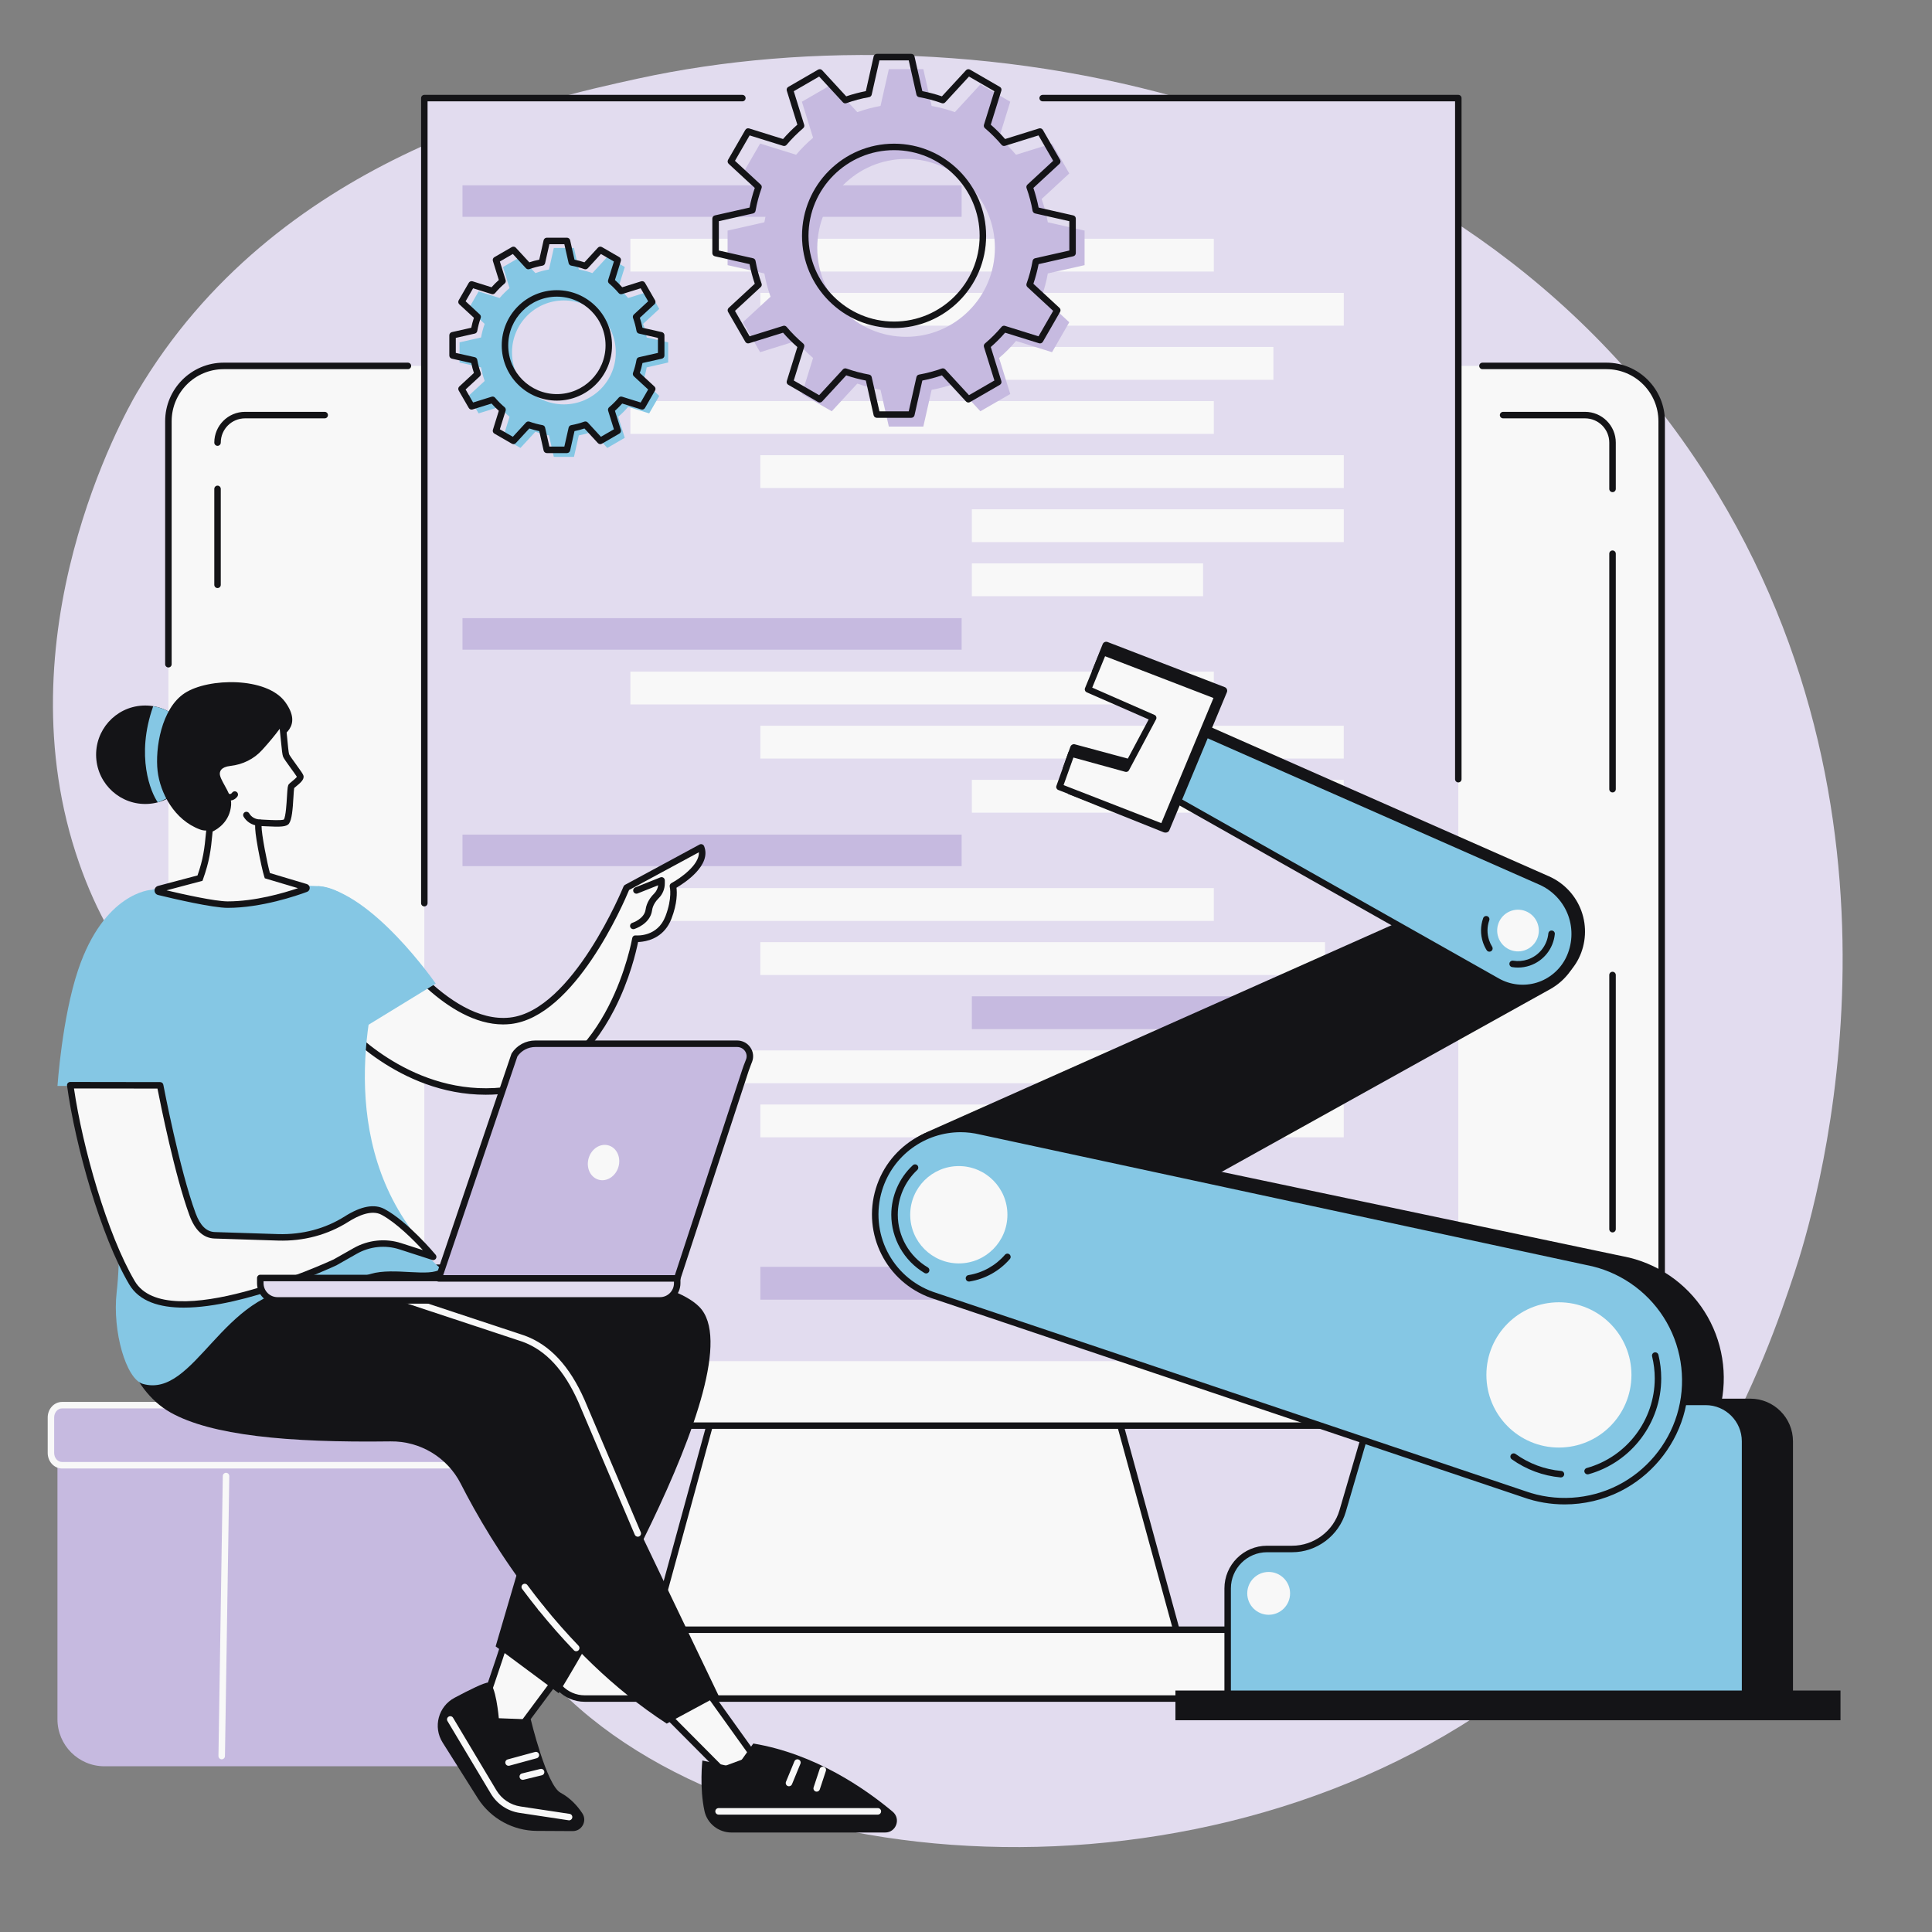 <svg xmlns="http://www.w3.org/2000/svg" xmlns:xlink="http://www.w3.org/1999/xlink" width="320" zoomAndPan="magnify" viewBox="0 0 240 240" height="320" preserveAspectRatio="xMidYMid meet"><rect x="0" y="0" width="240" height="240" fill="#808080" stroke="none"/><g id="9d189db3df"><path style=" stroke:none;fill-rule:nonzero;fill:#e2dcef;fill-opacity:1;" d="M 17.004 48.789 C 34.191 19.594 66.914 12.453 79.254 9.762 C 121.254 0.602 183.398 11.609 213.387 61.375 C 239.699 105.051 225.047 151.699 222.922 158.094 C 219.363 168.82 210.445 194.547 185.168 211.973 C 145.812 239.098 85.824 233.016 65.297 205.008 C 55.652 191.859 63.457 185.793 52.227 162.535 C 37.188 131.391 18.523 132.137 9.828 107.203 C 0.008 79.051 15.414 51.488 17.004 48.789 "></path><path style=" stroke:none;fill-rule:nonzero;fill:#f8f8f8;fill-opacity:1;" d="M 135.18 162.438 L 92.16 162.438 L 79.957 207.031 L 147.383 207.031 L 135.18 162.438 "></path><path style=" stroke:none;fill-rule:nonzero;fill:#141417;fill-opacity:1;" d="M 80.484 206.625 L 146.855 206.625 L 134.871 162.84 L 92.469 162.84 Z M 147.383 207.434 L 79.957 207.434 C 79.832 207.434 79.711 207.375 79.637 207.273 C 79.559 207.176 79.535 207.047 79.566 206.922 L 91.773 162.332 C 91.82 162.156 91.977 162.035 92.16 162.035 L 135.18 162.035 C 135.359 162.035 135.52 162.156 135.566 162.332 L 147.77 206.922 C 147.805 207.047 147.777 207.176 147.703 207.273 C 147.625 207.375 147.508 207.434 147.383 207.434 "></path><path style=" stroke:none;fill-rule:nonzero;fill:#f8f8f8;fill-opacity:1;" d="M 199.551 45.453 L 27.785 45.453 C 23.996 45.453 20.922 48.531 20.922 52.328 L 20.922 170.227 C 20.922 174.02 23.996 177.098 27.785 177.098 L 199.551 177.098 C 203.344 177.098 206.418 174.02 206.418 170.227 L 206.418 52.328 C 206.418 48.531 203.344 45.453 199.551 45.453 "></path><path style=" stroke:none;fill-rule:nonzero;fill:#f8f8f8;fill-opacity:1;" d="M 154.703 202.449 L 72.633 202.449 C 70.277 202.449 68.363 204.363 68.363 206.727 C 68.363 209.086 70.277 211 72.633 211 L 154.703 211 C 157.062 211 158.977 209.086 158.977 206.727 C 158.977 204.363 157.062 202.449 154.703 202.449 "></path><path style=" stroke:none;fill-rule:nonzero;fill:#141417;fill-opacity:1;" d="M 72.633 202.852 C 70.5 202.852 68.766 204.59 68.766 206.723 C 68.766 208.859 70.5 210.598 72.633 210.598 L 154.703 210.598 C 156.836 210.598 158.574 208.859 158.574 206.723 C 158.574 204.59 156.836 202.852 154.703 202.852 Z M 154.703 211.402 L 72.633 211.402 C 70.055 211.402 67.961 209.305 67.961 206.723 C 67.961 204.145 70.055 202.047 72.633 202.047 L 154.703 202.047 C 157.281 202.047 159.379 204.145 159.379 206.723 C 159.379 209.305 157.281 211.402 154.703 211.402 "></path><path style=" stroke:none;fill-rule:nonzero;fill:#141417;fill-opacity:1;" d="M 199.555 177.5 L 27.785 177.5 C 23.777 177.5 20.52 174.238 20.52 170.227 C 20.52 170.004 20.699 169.82 20.922 169.82 C 21.145 169.82 21.324 170.004 21.324 170.227 C 21.324 173.793 24.223 176.695 27.785 176.695 L 199.555 176.695 C 203.113 176.695 206.016 173.793 206.016 170.227 L 206.016 52.328 C 206.016 48.758 203.113 45.859 199.555 45.859 L 184.156 45.859 C 183.934 45.859 183.754 45.676 183.754 45.453 C 183.754 45.23 183.934 45.051 184.156 45.051 L 199.555 45.051 C 203.559 45.051 206.82 48.316 206.82 52.328 L 206.82 170.227 C 206.82 174.238 203.559 177.5 199.555 177.5 "></path><path style=" stroke:none;fill-rule:nonzero;fill:#141417;fill-opacity:1;" d="M 20.922 82.914 C 20.699 82.914 20.516 82.734 20.516 82.512 L 20.516 52.328 C 20.516 48.316 23.777 45.051 27.785 45.051 L 50.672 45.051 C 50.895 45.051 51.074 45.234 51.074 45.457 C 51.074 45.676 50.895 45.859 50.672 45.859 L 27.785 45.859 C 24.223 45.859 21.324 48.762 21.324 52.328 L 21.324 82.512 C 21.324 82.734 21.145 82.914 20.922 82.914 "></path><path style=" stroke:none;fill-rule:nonzero;fill:#141417;fill-opacity:1;" d="M 200.316 153.094 C 200.09 153.094 199.91 152.91 199.91 152.688 L 199.91 121.121 C 199.91 120.898 200.09 120.715 200.316 120.715 C 200.539 120.715 200.719 120.898 200.719 121.121 L 200.719 152.688 C 200.719 152.91 200.539 153.094 200.316 153.094 "></path><path style=" stroke:none;fill-rule:nonzero;fill:#141417;fill-opacity:1;" d="M 27.023 73.051 C 26.801 73.051 26.621 72.871 26.621 72.648 L 26.621 60.734 C 26.621 60.512 26.801 60.328 27.023 60.328 C 27.246 60.328 27.426 60.512 27.426 60.734 L 27.426 72.648 C 27.426 72.871 27.246 73.051 27.023 73.051 "></path><path style=" stroke:none;fill-rule:nonzero;fill:#f8f8f8;fill-opacity:1;" d="M 40.336 51.566 L 30.438 51.566 C 28.551 51.566 27.023 53.094 27.023 54.98 L 40.336 51.566 "></path><path style=" stroke:none;fill-rule:nonzero;fill:#141417;fill-opacity:1;" d="M 27.023 55.383 C 26.801 55.383 26.621 55.203 26.621 54.98 C 26.621 52.875 28.332 51.16 30.438 51.16 L 40.336 51.16 C 40.559 51.16 40.738 51.344 40.738 51.566 C 40.738 51.785 40.559 51.969 40.336 51.969 L 30.438 51.969 C 28.777 51.969 27.426 53.32 27.426 54.98 C 27.426 55.203 27.246 55.383 27.023 55.383 "></path><path style=" stroke:none;fill-rule:nonzero;fill:#f8f8f8;fill-opacity:1;" d="M 200.316 60.734 L 200.316 54.98 C 200.316 53.094 198.785 51.566 196.902 51.566 L 186.723 51.566 L 200.316 60.734 "></path><path style=" stroke:none;fill-rule:nonzero;fill:#141417;fill-opacity:1;" d="M 200.316 61.137 C 200.09 61.137 199.91 60.957 199.91 60.734 L 199.91 54.98 C 199.91 53.32 198.562 51.969 196.902 51.969 L 186.723 51.969 C 186.5 51.969 186.316 51.785 186.316 51.566 C 186.316 51.344 186.5 51.16 186.723 51.16 L 196.902 51.16 C 199.008 51.16 200.719 52.875 200.719 54.98 L 200.719 60.734 C 200.719 60.957 200.539 61.137 200.316 61.137 "></path><path style=" stroke:none;fill-rule:nonzero;fill:#141417;fill-opacity:1;" d="M 200.316 98.438 C 200.09 98.438 199.91 98.258 199.91 98.035 L 199.91 68.781 C 199.91 68.559 200.09 68.379 200.316 68.379 C 200.539 68.379 200.719 68.559 200.719 68.781 L 200.719 98.035 C 200.719 98.258 200.539 98.438 200.316 98.438 "></path><path style=" stroke:none;fill-rule:nonzero;fill:#e2dcef;fill-opacity:1;" d="M 127.559 12.188 L 181.156 12.188 L 181.156 169.086 L 52.711 169.086 L 52.711 12.188 L 127.559 12.188 "></path><path style=" stroke:none;fill-rule:nonzero;fill:#c6bae0;fill-opacity:1;" d="M 119.457 26.934 L 57.453 26.934 L 57.453 23.02 L 119.457 23.02 L 119.457 26.934 "></path><path style=" stroke:none;fill-rule:nonzero;fill:#f8f8f8;fill-opacity:1;" d="M 150.785 33.734 L 78.309 33.734 L 78.309 29.66 L 150.785 29.66 L 150.785 33.734 "></path><path style=" stroke:none;fill-rule:nonzero;fill:#f8f8f8;fill-opacity:1;" d="M 166.93 40.457 L 94.453 40.457 L 94.453 36.383 L 166.93 36.383 L 166.93 40.457 "></path><path style=" stroke:none;fill-rule:nonzero;fill:#f8f8f8;fill-opacity:1;" d="M 158.188 47.18 L 120.727 47.18 L 120.727 43.102 L 158.188 43.102 L 158.188 47.18 "></path><path style=" stroke:none;fill-rule:nonzero;fill:#c6bae0;fill-opacity:1;" d="M 119.457 80.707 L 57.453 80.707 L 57.453 76.789 L 119.457 76.789 L 119.457 80.707 "></path><path style=" stroke:none;fill-rule:nonzero;fill:#f8f8f8;fill-opacity:1;" d="M 150.785 87.508 L 78.309 87.508 L 78.309 83.434 L 150.785 83.434 L 150.785 87.508 "></path><path style=" stroke:none;fill-rule:nonzero;fill:#f8f8f8;fill-opacity:1;" d="M 166.926 94.23 L 94.453 94.23 L 94.453 90.156 L 166.926 90.156 L 166.926 94.23 "></path><path style=" stroke:none;fill-rule:nonzero;fill:#f8f8f8;fill-opacity:1;" d="M 166.926 100.953 L 120.727 100.953 L 120.727 96.875 L 166.926 96.875 L 166.926 100.953 "></path><path style=" stroke:none;fill-rule:nonzero;fill:#f8f8f8;fill-opacity:1;" d="M 150.785 53.898 L 78.309 53.898 L 78.309 49.824 L 150.785 49.824 L 150.785 53.898 "></path><path style=" stroke:none;fill-rule:nonzero;fill:#f8f8f8;fill-opacity:1;" d="M 166.93 60.625 L 94.449 60.625 L 94.449 56.547 L 166.93 56.547 L 166.93 60.625 "></path><path style=" stroke:none;fill-rule:nonzero;fill:#f8f8f8;fill-opacity:1;" d="M 149.449 74.066 L 120.727 74.066 L 120.727 69.988 L 149.449 69.988 L 149.449 74.066 "></path><path style=" stroke:none;fill-rule:nonzero;fill:#f8f8f8;fill-opacity:1;" d="M 166.93 67.344 L 120.727 67.344 L 120.727 63.266 L 166.93 63.266 L 166.93 67.344 "></path><path style=" stroke:none;fill-rule:nonzero;fill:#c6bae0;fill-opacity:1;" d="M 119.457 107.594 L 57.453 107.594 L 57.453 103.676 L 119.457 103.676 L 119.457 107.594 "></path><path style=" stroke:none;fill-rule:nonzero;fill:#f8f8f8;fill-opacity:1;" d="M 150.785 114.395 L 78.309 114.395 L 78.309 110.32 L 150.785 110.32 L 150.785 114.395 "></path><path style=" stroke:none;fill-rule:nonzero;fill:#f8f8f8;fill-opacity:1;" d="M 164.598 121.117 L 94.449 121.117 L 94.449 117.039 L 164.598 117.039 L 164.598 121.117 "></path><path style=" stroke:none;fill-rule:nonzero;fill:#c6bae0;fill-opacity:1;" d="M 166.926 127.84 L 120.727 127.84 L 120.727 123.766 L 166.926 123.766 L 166.926 127.84 "></path><path style=" stroke:none;fill-rule:nonzero;fill:#c6bae0;fill-opacity:1;" d="M 133.613 161.449 L 94.453 161.449 L 94.453 157.371 L 133.613 157.371 L 133.613 161.449 "></path><path style=" stroke:none;fill-rule:nonzero;fill:#f8f8f8;fill-opacity:1;" d="M 150.785 134.562 L 78.309 134.562 L 78.309 130.484 L 150.785 130.484 L 150.785 134.562 "></path><path style=" stroke:none;fill-rule:nonzero;fill:#f8f8f8;fill-opacity:1;" d="M 166.926 141.281 L 94.453 141.281 L 94.453 137.207 L 166.926 137.207 L 166.926 141.281 "></path><path style=" stroke:none;fill-rule:nonzero;fill:#f8f8f8;fill-opacity:1;" d="M 166.926 154.727 L 120.727 154.727 L 120.727 150.652 L 166.926 150.652 L 166.926 154.727 "></path><path style=" stroke:none;fill-rule:nonzero;fill:#f8f8f8;fill-opacity:1;" d="M 147.18 148.004 L 120.727 148.004 L 120.727 143.926 L 147.18 143.926 L 147.18 148.004 "></path><path style=" stroke:none;fill-rule:nonzero;fill:#141417;fill-opacity:1;" d="M 181.156 97.195 C 180.934 97.195 180.754 97.016 180.754 96.793 L 180.754 12.59 L 129.527 12.59 C 129.301 12.59 129.121 12.41 129.121 12.188 C 129.121 11.965 129.301 11.785 129.527 11.785 L 181.156 11.785 C 181.379 11.785 181.559 11.965 181.559 12.188 L 181.559 96.793 C 181.559 97.016 181.379 97.195 181.156 97.195 "></path><path style=" stroke:none;fill-rule:nonzero;fill:#141417;fill-opacity:1;" d="M 52.711 112.598 C 52.488 112.598 52.309 112.418 52.309 112.195 L 52.309 12.188 C 52.309 11.965 52.488 11.785 52.711 11.785 L 92.219 11.785 C 92.441 11.785 92.621 11.965 92.621 12.188 C 92.621 12.41 92.441 12.59 92.219 12.59 L 53.113 12.59 L 53.113 112.195 C 53.113 112.418 52.934 112.598 52.711 112.598 "></path><path style=" stroke:none;fill-rule:nonzero;fill:#c6bae0;fill-opacity:1;" d="M 12.98 219.414 L 58.566 219.414 C 61.793 219.414 64.41 216.797 64.41 213.57 L 64.41 180.406 C 64.41 177.18 61.793 174.562 58.566 174.562 L 12.98 174.562 C 9.754 174.562 7.137 177.18 7.137 180.406 L 7.137 213.57 C 7.137 216.797 9.754 219.414 12.98 219.414 "></path><path style=" stroke:none;fill-rule:nonzero;fill:#c6bae0;fill-opacity:1;" d="M 8.164 182.02 L 63.348 182.02 C 64.363 182.02 65.188 181.195 65.188 180.184 L 65.188 176.391 C 65.188 175.375 64.363 174.555 63.348 174.555 L 8.164 174.555 C 7.148 174.555 6.328 175.375 6.328 176.391 L 6.328 180.184 C 6.328 181.195 7.148 182.02 8.164 182.02 "></path><path style=" stroke:none;fill-rule:nonzero;fill:#f8f8f8;fill-opacity:1;" d="M 63.805 182.422 L 7.707 182.422 C 6.723 182.422 5.926 181.555 5.926 180.488 L 5.926 176.082 C 5.926 175.02 6.723 174.152 7.707 174.152 L 42.223 174.152 C 42.445 174.152 42.625 174.332 42.625 174.555 C 42.625 174.773 42.445 174.957 42.223 174.957 L 7.707 174.957 C 7.168 174.957 6.73 175.461 6.73 176.082 L 6.73 180.488 C 6.73 181.109 7.168 181.613 7.707 181.613 L 63.805 181.613 C 64.027 181.613 64.207 181.797 64.207 182.02 C 64.207 182.238 64.027 182.422 63.805 182.422 "></path><path style=" stroke:none;fill-rule:nonzero;fill:#f8f8f8;fill-opacity:1;" d="M 27.539 218.547 C 27.539 218.547 27.535 218.547 27.535 218.547 C 27.312 218.543 27.133 218.359 27.137 218.137 L 27.676 183.355 C 27.68 183.137 27.859 182.957 28.078 182.957 C 28.082 182.957 28.082 182.957 28.086 182.957 C 28.309 182.961 28.484 183.145 28.484 183.367 L 27.945 218.152 C 27.941 218.371 27.762 218.547 27.539 218.547 "></path><path style=" stroke:none;fill-rule:nonzero;fill:#f8f8f8;fill-opacity:1;" d="M 59.07 214.113 C 59.656 213.52 63.047 202.957 63.047 202.957 L 69.746 207.742 L 62.402 217.629 L 59.07 214.113 "></path><path style=" stroke:none;fill-rule:nonzero;fill:#141417;fill-opacity:1;" d="M 59.566 214.055 L 62.363 217.004 L 69.18 207.832 L 63.262 203.605 C 62.398 206.277 60.371 212.461 59.566 214.055 Z M 62.402 218.031 C 62.289 218.031 62.184 217.984 62.109 217.906 L 58.777 214.391 C 58.629 214.234 58.629 213.992 58.777 213.836 C 59.215 213.281 61.391 206.797 62.664 202.832 C 62.703 202.711 62.797 202.613 62.922 202.574 C 63.043 202.535 63.176 202.555 63.281 202.629 L 69.98 207.414 C 70.07 207.48 70.129 207.574 70.145 207.68 C 70.16 207.789 70.133 207.898 70.07 207.984 L 62.723 217.867 C 62.652 217.965 62.543 218.023 62.426 218.031 C 62.418 218.031 62.41 218.031 62.402 218.031 "></path><path style=" stroke:none;fill-rule:nonzero;fill:#141417;fill-opacity:1;" d="M 71.145 227.465 L 66.688 227.441 C 63.738 227.422 60.996 225.922 59.391 223.449 L 54.984 216.465 C 53.766 214.535 54.449 211.977 56.461 210.906 C 58.301 209.926 60.227 208.973 60.68 209.016 C 61.594 209.102 61.965 213.445 61.965 213.445 L 65.934 213.598 C 65.934 213.598 67.895 221.766 69.621 222.691 C 70.879 223.371 71.754 224.363 72.348 225.27 C 72.965 226.219 72.273 227.473 71.145 227.465 "></path><path style=" stroke:none;fill-rule:nonzero;fill:#f8f8f8;fill-opacity:1;" d="M 70.695 226.129 C 70.676 226.129 70.656 226.125 70.633 226.121 L 64.539 225.203 C 63.047 224.98 61.75 224.105 60.973 222.809 L 55.59 213.801 C 55.473 213.609 55.535 213.363 55.727 213.25 C 55.918 213.137 56.168 213.199 56.281 213.387 L 61.664 222.398 C 62.316 223.484 63.406 224.219 64.66 224.406 L 70.754 225.324 C 70.977 225.359 71.125 225.562 71.094 225.785 C 71.062 225.984 70.891 226.129 70.695 226.129 "></path><path style=" stroke:none;fill-rule:nonzero;fill:#f8f8f8;fill-opacity:1;" d="M 63.172 219.352 C 62.996 219.352 62.832 219.234 62.785 219.055 C 62.727 218.84 62.852 218.617 63.066 218.562 L 66.461 217.637 C 66.676 217.574 66.898 217.703 66.957 217.918 C 67.016 218.133 66.887 218.355 66.676 218.414 L 63.277 219.34 C 63.242 219.348 63.207 219.352 63.172 219.352 "></path><path style=" stroke:none;fill-rule:nonzero;fill:#f8f8f8;fill-opacity:1;" d="M 64.941 221.098 C 64.758 221.098 64.594 220.977 64.551 220.793 C 64.496 220.574 64.629 220.355 64.844 220.305 L 67.121 219.746 C 67.336 219.695 67.555 219.824 67.609 220.043 C 67.66 220.258 67.531 220.477 67.312 220.531 L 65.035 221.086 C 65.004 221.094 64.973 221.098 64.941 221.098 "></path><path style=" stroke:none;fill-rule:nonzero;fill:#f8f8f8;fill-opacity:1;" d="M 81.93 212.098 L 89.707 219.922 L 93.832 218.406 L 86.664 208.395 L 81.93 212.098 "></path><path style=" stroke:none;fill-rule:nonzero;fill:#141417;fill-opacity:1;" d="M 82.535 212.137 L 89.812 219.457 L 93.195 218.211 L 86.578 208.973 Z M 89.707 220.328 C 89.605 220.328 89.5 220.285 89.426 220.207 L 81.645 212.383 C 81.562 212.301 81.52 212.188 81.527 212.07 C 81.535 211.957 81.59 211.852 81.684 211.781 L 86.414 208.078 C 86.5 208.012 86.609 207.977 86.719 207.996 C 86.828 208.012 86.926 208.07 86.988 208.16 L 94.16 218.172 C 94.234 218.273 94.254 218.406 94.219 218.527 C 94.18 218.645 94.09 218.742 93.973 218.785 L 89.848 220.301 C 89.801 220.316 89.758 220.328 89.707 220.328 "></path><path style=" stroke:none;fill-rule:nonzero;fill:#141417;fill-opacity:1;" d="M 87.25 218.699 C 87.25 218.699 86.875 222.027 87.512 224.969 C 87.852 226.539 89.266 227.641 90.867 227.641 L 109.957 227.641 C 111.32 227.641 111.941 225.938 110.895 225.059 C 107.5 222.211 101.258 217.863 93.578 216.586 L 91.438 219.586 L 87.25 218.699 "></path><path style=" stroke:none;fill-rule:nonzero;fill:#f8f8f8;fill-opacity:1;" d="M 109.051 225.418 L 89.266 225.418 C 89.043 225.418 88.859 225.234 88.859 225.012 C 88.859 224.789 89.043 224.609 89.266 224.609 L 109.051 224.609 C 109.27 224.609 109.453 224.789 109.453 225.012 C 109.453 225.234 109.27 225.418 109.051 225.418 "></path><path style=" stroke:none;fill-rule:nonzero;fill:#f8f8f8;fill-opacity:1;" d="M 98.008 221.895 C 97.957 221.895 97.906 221.887 97.855 221.867 C 97.648 221.781 97.555 221.547 97.637 221.34 L 98.684 218.797 C 98.77 218.59 99.004 218.492 99.211 218.578 C 99.418 218.66 99.516 218.898 99.43 219.102 L 98.383 221.645 C 98.32 221.801 98.168 221.895 98.008 221.895 "></path><path style=" stroke:none;fill-rule:nonzero;fill:#f8f8f8;fill-opacity:1;" d="M 101.453 222.566 C 101.41 222.566 101.367 222.559 101.328 222.547 C 101.117 222.473 101 222.246 101.07 222.035 L 101.828 219.742 C 101.898 219.531 102.125 219.418 102.336 219.484 C 102.547 219.555 102.664 219.781 102.594 219.992 L 101.836 222.289 C 101.777 222.457 101.621 222.566 101.453 222.566 "></path><path style=" stroke:none;fill-rule:nonzero;fill:#141417;fill-opacity:1;" d="M 40.754 157.336 C 40.754 157.336 80.004 155.355 86.879 162.352 C 94.309 169.918 69.402 210.336 69.402 210.336 L 61.57 204.52 L 69.746 176.668 L 36.883 167.324 L 40.754 157.336 "></path><path style=" stroke:none;fill-rule:nonzero;fill:#141417;fill-opacity:1;" d="M 21.191 175.469 C 26.203 178.285 35.594 179.23 48.508 179.055 C 52.18 179.004 55.566 181.035 57.234 184.309 C 61.059 191.82 69.336 205.348 82.824 214.113 L 89.266 210.637 L 71.973 174.555 C 70.473 171.172 68.516 167.57 65.047 166.293 L 31.488 155.184 C 31.488 155.184 22.363 151.504 17.41 160.535 C 16.523 162.148 15.668 159.266 15.277 160.566 C 13.938 165.027 15.977 172.539 21.191 175.469 "></path><path style=" stroke:none;fill-rule:nonzero;fill:#f8f8f8;fill-opacity:1;" d="M 79.227 190.895 C 79.07 190.895 78.922 190.805 78.855 190.648 L 71.859 174.195 C 70.09 170.203 67.816 167.738 64.906 166.672 L 47.914 161.047 C 47.703 160.977 47.586 160.75 47.656 160.535 C 47.727 160.324 47.953 160.211 48.168 160.281 L 65.172 165.91 C 68.309 167.062 70.734 169.664 72.602 173.871 L 79.598 190.336 C 79.684 190.539 79.59 190.777 79.387 190.863 C 79.332 190.887 79.281 190.895 79.227 190.895 "></path><path style=" stroke:none;fill-rule:nonzero;fill:#f8f8f8;fill-opacity:1;" d="M 71.582 205.125 C 71.473 205.125 71.367 205.082 71.289 205 C 69.793 203.441 68.32 201.766 66.91 200.023 C 66.77 199.852 66.797 199.598 66.973 199.457 C 67.145 199.32 67.398 199.344 67.539 199.52 C 68.93 201.242 70.391 202.898 71.871 204.441 C 72.023 204.602 72.02 204.859 71.859 205.012 C 71.781 205.086 71.68 205.125 71.582 205.125 "></path><path style=" stroke:none;fill-rule:nonzero;fill:#f8f8f8;fill-opacity:1;" d="M 67.227 200.176 C 67.105 200.176 66.992 200.125 66.91 200.023 C 66.219 199.168 65.531 198.277 64.863 197.383 C 64.73 197.203 64.766 196.953 64.945 196.82 C 65.125 196.688 65.375 196.723 65.508 196.898 C 66.168 197.789 66.852 198.668 67.539 199.52 C 67.676 199.691 67.652 199.945 67.477 200.086 C 67.402 200.145 67.312 200.176 67.227 200.176 "></path><path style=" stroke:none;fill-rule:nonzero;fill:#f8f8f8;fill-opacity:1;" d="M 87.094 105.266 L 77.832 110.273 C 77.832 110.273 71.508 125.914 63.379 126.805 C 55.254 127.699 47.445 115.664 47.445 115.664 L 42.469 127.184 C 42.469 127.184 50.992 137.316 63.551 135.34 C 76.113 133.359 78.938 116.602 78.938 116.602 C 78.93 116.613 81.91 116.895 83.031 113.992 C 83.988 111.52 83.59 110.062 83.59 110.062 C 83.59 110.062 88.051 107.676 87.094 105.266 "></path><path style=" stroke:none;fill-rule:nonzero;fill:#141417;fill-opacity:1;" d="M 42.941 127.109 C 44.172 128.457 52.238 136.711 63.492 134.941 C 75.617 133.031 78.512 116.699 78.539 116.531 C 78.566 116.363 78.699 116.23 78.867 116.203 C 78.914 116.195 78.961 116.195 79.008 116.203 C 79.168 116.215 81.676 116.379 82.656 113.844 C 83.543 111.551 83.203 110.18 83.199 110.168 C 83.152 109.988 83.234 109.797 83.398 109.707 C 84.449 109.145 86.902 107.453 86.82 105.871 L 78.148 110.559 C 77.469 112.203 71.383 126.332 63.426 127.207 C 63.117 127.238 62.809 127.258 62.5 127.258 C 55.559 127.258 49.199 118.887 47.527 116.496 Z M 60.336 135.992 C 49.488 135.996 42.238 127.539 42.16 127.445 C 42.062 127.328 42.039 127.164 42.098 127.023 L 47.078 115.504 C 47.137 115.367 47.266 115.273 47.414 115.262 C 47.562 115.25 47.703 115.32 47.785 115.445 C 47.863 115.562 55.551 127.262 63.336 126.406 C 71.133 125.547 77.395 110.273 77.457 110.121 C 77.492 110.035 77.559 109.961 77.641 109.918 L 86.902 104.91 C 87.004 104.855 87.125 104.848 87.23 104.887 C 87.34 104.926 87.426 105.012 87.469 105.117 C 88.414 107.496 85.023 109.695 84.035 110.273 C 84.109 110.855 84.152 112.207 83.406 114.137 C 82.574 116.293 80.797 116.84 79.812 116.973 C 79.59 117.004 79.41 117.02 79.266 117.02 C 79.043 118.133 78.238 121.66 76.312 125.414 C 73.273 131.336 68.883 134.906 63.617 135.734 C 62.492 135.914 61.398 135.992 60.336 135.992 "></path><path style=" stroke:none;fill-rule:nonzero;fill:#141417;fill-opacity:1;" d="M 78.672 115.426 C 78.5 115.426 78.34 115.312 78.285 115.141 C 78.223 114.93 78.34 114.703 78.555 114.637 C 78.566 114.633 80.039 114.16 80.199 112.988 C 80.324 112.098 80.836 111.426 81.246 111.02 C 81.531 110.734 81.711 110.367 81.762 109.969 L 79.207 110.988 C 79 111.07 78.766 110.969 78.684 110.762 C 78.602 110.559 78.703 110.32 78.91 110.238 L 82.031 108.992 C 82.156 108.941 82.297 108.957 82.406 109.031 C 82.52 109.109 82.586 109.23 82.586 109.367 L 82.586 109.727 C 82.586 110.43 82.312 111.094 81.812 111.59 C 81.492 111.91 81.094 112.43 81 113.098 C 80.77 114.781 78.871 115.383 78.789 115.406 C 78.75 115.422 78.711 115.426 78.672 115.426 "></path><path style=" stroke:none;fill-rule:nonzero;fill:#85c7e4;fill-opacity:1;" d="M 18.949 110.512 C 23.023 109.555 24.723 109.539 39.527 110.078 C 43.148 110.207 47.453 114.758 47.879 118.355 C 46.727 121.812 41.418 138.863 50.688 152.188 C 52 154.078 52.332 155.617 54.789 157.605 C 53.41 158.723 48.941 157.391 46.066 158.246 C 41.289 159.668 41.648 159.852 37.797 159.965 C 27.613 160.27 24.207 173.773 17.738 171.91 C 15.668 171.312 13.949 165.387 14.488 160.566 C 14.973 156.277 14.82 151.676 14.207 146.613 C 12.543 132.887 10.16 126.934 12.59 119.762 C 13.312 117.496 14.148 111.645 18.949 110.512 "></path><path style=" stroke:none;fill-rule:nonzero;fill:#85c7e4;fill-opacity:1;" d="M 54.129 122.188 C 54.129 122.188 46.238 110.77 39.527 110.078 L 41.922 129.66 L 54.129 122.188 "></path><path style=" stroke:none;fill-rule:nonzero;fill:#85c7e4;fill-opacity:1;" d="M 7.141 134.898 C 7.141 134.898 7.707 126.43 9.707 120.48 C 12.953 110.828 18.766 110.543 18.766 110.543 L 23.047 134.898 L 7.141 134.898 "></path><path style=" stroke:none;fill-rule:nonzero;fill:#f8f8f8;fill-opacity:1;" d="M 8.727 134.809 C 9.711 142.004 12.797 153.242 16.395 159.344 C 20.688 166.633 41.621 156.816 41.621 156.816 L 44.141 155.387 C 45.844 154.422 47.875 154.215 49.738 154.816 L 53.809 156.133 C 53.809 156.133 50.449 152.098 47.59 150.555 C 46.25 149.828 44.512 150.516 43.043 151.445 C 40.52 153.047 37.547 153.797 34.559 153.707 L 26.676 153.449 C 25.23 153.406 24.418 152.203 23.918 150.844 C 21.883 145.324 19.895 134.824 19.895 134.824 L 8.727 134.809 "></path><path style=" stroke:none;fill-rule:nonzero;fill:#141417;fill-opacity:1;" d="M 9.191 135.211 C 10.258 142.551 13.324 153.344 16.738 159.141 C 20.758 165.957 40.805 156.75 41.434 156.457 L 43.941 155.039 C 45.738 154.02 47.898 153.797 49.863 154.434 L 52.527 155.293 C 51.336 154 49.242 151.902 47.398 150.906 C 46.168 150.242 44.469 151.02 43.262 151.785 C 40.711 153.398 37.699 154.207 34.547 154.109 L 26.664 153.855 C 25.277 153.812 24.227 152.848 23.539 150.98 C 21.719 146.047 19.918 137.051 19.562 135.227 Z M 22.824 162.438 C 19.824 162.438 17.297 161.672 16.047 159.547 C 12.508 153.543 9.344 142.281 8.328 134.863 C 8.312 134.746 8.348 134.633 8.422 134.543 C 8.5 134.457 8.609 134.406 8.727 134.406 L 19.895 134.422 C 20.09 134.422 20.254 134.559 20.289 134.75 C 20.309 134.855 22.297 145.281 24.297 150.703 C 24.867 152.25 25.648 153.016 26.688 153.051 L 34.574 153.305 C 37.562 153.387 40.418 152.633 42.828 151.105 C 44.852 149.82 46.52 149.516 47.781 150.199 C 50.676 151.762 53.98 155.707 54.121 155.875 C 54.234 156.012 54.246 156.207 54.145 156.359 C 54.043 156.508 53.855 156.57 53.688 156.516 L 49.617 155.199 C 47.863 154.633 45.941 154.832 44.34 155.738 L 41.82 157.168 C 41.809 157.172 41.801 157.176 41.793 157.184 C 41.168 157.473 30.457 162.438 22.824 162.438 "></path><path style=" stroke:none;fill-rule:nonzero;fill:#141417;fill-opacity:1;" d="M 24.129 93.41 C 23.934 90.039 21.051 87.461 17.688 87.652 C 14.324 87.844 11.754 90.734 11.949 94.105 C 12.145 97.477 15.027 100.055 18.391 99.863 C 21.754 99.672 24.324 96.781 24.129 93.41 "></path><path style=" stroke:none;fill-rule:nonzero;fill:#85c7e4;fill-opacity:1;" d="M 24.129 93.41 C 24.289 96.207 22.121 98.805 19.602 99.672 C 18.742 98.457 16.828 93.953 19.031 87.727 C 21.789 88.18 23.961 90.496 24.129 93.41 "></path><path style=" stroke:none;fill-rule:nonzero;fill:#141417;fill-opacity:1;" d="M 34.387 91.934 C 34.91 91.457 37.703 90.336 35.422 87.199 C 33.137 84.066 25.898 84.188 22.961 86.094 C 20.023 88 19.262 93.023 19.578 95.773 C 19.895 98.52 21.668 101.895 24.887 103.055 C 28.672 104.418 32.965 93.227 34.387 91.934 "></path><path style=" stroke:none;fill-rule:nonzero;fill:#f8f8f8;fill-opacity:1;" d="M 34.945 89.559 C 35.133 89.277 35.359 93.422 35.539 93.848 C 35.723 94.27 37.211 96.145 37.305 96.457 C 37.402 96.766 36.379 97.465 36.195 97.672 C 36.012 97.879 36.09 101.328 35.578 102.07 C 35.27 102.52 32.316 102.117 32.172 102.234 C 31.793 102.531 32.922 107.926 33.211 108.777 L 37.996 110.203 C 38.094 110.234 38.102 110.371 38.004 110.41 C 36.84 110.844 32.449 112.375 28.285 112.375 C 26.438 112.375 21.543 111.227 19.738 110.789 C 19.555 110.746 19.555 110.488 19.734 110.441 L 24.844 109.082 C 25.613 106.914 25.793 105.629 26.004 103.336 C 26.023 103.137 26.031 103.02 26.031 103.02 C 26.031 103.02 28.133 102.277 28.309 99.961 C 28.418 98.578 26.797 97.059 26.91 96.008 C 27.004 95.141 27.785 94.828 28.586 94.742 C 29.992 94.586 31.305 93.957 32.254 92.91 C 33.125 91.953 34.145 90.746 34.945 89.559 "></path><path style=" stroke:none;fill-rule:nonzero;fill:#141417;fill-opacity:1;" d="M 35.293 101.793 Z M 20.691 110.602 C 22.754 111.09 26.715 111.973 28.285 111.973 C 31.676 111.973 35.223 110.941 37.016 110.332 L 32.895 109.105 L 32.828 108.906 C 32.664 108.422 32.297 106.766 32.043 105.371 C 31.48 102.266 31.715 102.078 31.922 101.918 C 32.09 101.785 32.266 101.793 33.102 101.84 C 33.66 101.867 34.957 101.941 35.27 101.805 C 35.504 101.379 35.598 99.809 35.648 98.957 C 35.719 97.793 35.742 97.574 35.895 97.402 C 35.961 97.328 36.062 97.242 36.238 97.098 C 36.402 96.965 36.758 96.668 36.883 96.5 C 36.758 96.293 36.395 95.797 36.121 95.422 C 35.598 94.695 35.27 94.242 35.168 94.004 C 35.074 93.777 35.008 93.191 34.875 91.809 C 34.836 91.406 34.793 90.934 34.746 90.535 C 34.141 91.355 33.406 92.242 32.551 93.18 C 31.555 94.277 30.164 94.973 28.633 95.145 C 27.395 95.277 27.332 95.859 27.309 96.051 C 27.27 96.418 27.59 96.992 27.895 97.547 C 28.309 98.293 28.777 99.141 28.711 99.992 C 28.555 102.07 27.023 103.004 26.414 103.293 C 26.41 103.32 26.41 103.348 26.406 103.375 C 26.191 105.691 26.004 107.02 25.223 109.219 L 25.152 109.418 Z M 28.285 112.777 C 26.414 112.777 21.617 111.66 19.641 111.18 C 19.379 111.117 19.199 110.895 19.199 110.621 C 19.195 110.355 19.375 110.121 19.633 110.051 L 24.535 108.75 C 25.23 106.746 25.398 105.527 25.605 103.301 C 25.621 103.105 25.629 102.996 25.629 102.992 L 25.648 102.73 L 25.898 102.641 C 25.973 102.613 27.754 101.945 27.91 99.93 C 27.957 99.32 27.566 98.617 27.191 97.938 C 26.805 97.242 26.441 96.586 26.508 95.965 C 26.566 95.434 26.906 94.523 28.543 94.34 C 29.879 94.195 31.09 93.59 31.957 92.637 C 33.055 91.43 33.949 90.316 34.609 89.332 L 34.77 89.098 L 35.066 89.152 C 35.43 89.246 35.457 89.422 35.68 91.73 C 35.75 92.48 35.848 93.512 35.914 93.695 C 35.984 93.855 36.441 94.488 36.773 94.949 C 37.379 95.777 37.629 96.137 37.691 96.336 C 37.844 96.82 37.289 97.277 36.75 97.719 C 36.684 97.777 36.598 97.848 36.543 97.895 C 36.508 98.082 36.48 98.586 36.453 99.004 C 36.363 100.555 36.262 101.785 35.91 102.297 C 35.625 102.715 34.836 102.742 33.055 102.645 C 32.867 102.633 32.652 102.621 32.492 102.617 C 32.477 103.605 33.199 107.277 33.531 108.453 L 38.109 109.82 C 38.32 109.883 38.469 110.074 38.477 110.293 C 38.484 110.512 38.352 110.711 38.145 110.789 C 36.895 111.254 32.488 112.777 28.285 112.777 "></path><path style=" stroke:none;fill-rule:nonzero;fill:#141417;fill-opacity:1;" d="M 28.566 99.445 C 28.242 99.445 27.926 99.293 27.621 98.996 C 27.465 98.84 27.461 98.582 27.617 98.426 C 27.773 98.266 28.027 98.262 28.188 98.418 C 28.34 98.57 28.484 98.648 28.594 98.637 C 28.723 98.621 28.824 98.488 28.824 98.484 C 28.949 98.297 29.195 98.246 29.383 98.367 C 29.57 98.488 29.621 98.738 29.5 98.926 C 29.469 98.973 29.188 99.383 28.68 99.438 C 28.641 99.441 28.605 99.445 28.566 99.445 "></path><path style=" stroke:none;fill-rule:nonzero;fill:#141417;fill-opacity:1;" d="M 32.309 102.613 C 32.301 102.613 32.293 102.613 32.285 102.613 C 31.145 102.539 30.555 101.941 30.262 101.453 C 30.148 101.262 30.211 101.012 30.402 100.898 C 30.594 100.785 30.84 100.848 30.957 101.039 C 31.238 101.512 31.699 101.77 32.332 101.809 C 32.555 101.82 32.727 102.012 32.711 102.234 C 32.699 102.449 32.52 102.613 32.309 102.613 "></path><path style=" stroke:none;fill-rule:nonzero;fill:#e2dcef;fill-opacity:1;" d="M 81.988 161.543 L 34.473 161.543 C 33.293 161.543 32.336 160.582 32.336 159.402 L 32.336 158.758 L 84.125 158.758 L 84.125 159.402 C 84.125 160.582 83.168 161.543 81.988 161.543 "></path><path style=" stroke:none;fill-rule:nonzero;fill:#141417;fill-opacity:1;" d="M 32.738 159.16 L 32.738 159.402 C 32.738 160.359 33.516 161.137 34.473 161.137 L 81.988 161.137 C 82.945 161.137 83.723 160.359 83.723 159.402 L 83.723 159.16 Z M 81.988 161.945 L 34.473 161.945 C 33.07 161.945 31.93 160.805 31.93 159.402 L 31.93 158.758 C 31.93 158.535 32.113 158.352 32.336 158.352 L 84.125 158.352 C 84.348 158.352 84.527 158.535 84.527 158.758 L 84.527 159.402 C 84.527 160.805 83.391 161.945 81.988 161.945 "></path><path style=" stroke:none;fill-rule:nonzero;fill:#c6bae0;fill-opacity:1;" d="M 84.129 158.805 L 54.492 158.805 L 63.906 131.055 C 64.469 130.184 65.453 129.66 66.508 129.66 L 91.559 129.66 C 92.695 129.66 93.43 130.762 93.059 131.738 C 92.91 132.125 92.75 132.508 92.621 132.902 L 84.129 158.805 "></path><path style=" stroke:none;fill-rule:nonzero;fill:#141417;fill-opacity:1;" d="M 55.055 158.402 L 83.836 158.402 L 92.238 132.777 C 92.332 132.484 92.445 132.199 92.555 131.922 C 92.598 131.812 92.641 131.703 92.68 131.594 C 92.809 131.258 92.758 130.875 92.547 130.57 C 92.324 130.246 91.965 130.062 91.559 130.062 L 66.508 130.062 C 65.602 130.062 64.77 130.5 64.273 131.234 Z M 84.129 159.211 L 54.492 159.211 C 54.363 159.211 54.238 159.148 54.164 159.043 C 54.09 158.934 54.07 158.801 54.109 158.676 L 63.527 130.926 C 63.535 130.891 63.551 130.863 63.57 130.836 C 64.211 129.848 65.309 129.254 66.508 129.254 L 91.559 129.254 C 92.234 129.254 92.836 129.566 93.211 130.113 C 93.574 130.637 93.656 131.297 93.434 131.879 C 93.391 131.992 93.348 132.102 93.305 132.211 C 93.195 132.492 93.094 132.758 93.004 133.027 L 84.512 158.934 C 84.457 159.098 84.301 159.211 84.129 159.211 "></path><path style=" stroke:none;fill-rule:nonzero;fill:#f8f8f8;fill-opacity:1;" d="M 73.129 143.859 C 72.777 145.031 73.316 146.23 74.336 146.539 C 75.352 146.848 76.465 146.145 76.82 144.973 C 77.172 143.801 76.633 142.598 75.613 142.293 C 74.594 141.984 73.48 142.684 73.129 143.859 "></path><path style=" stroke:none;fill-rule:nonzero;fill:#85c7e4;fill-opacity:1;" d="M 70.047 50.234 C 66.488 50.234 63.602 47.344 63.602 43.777 C 63.602 40.211 66.488 37.32 70.047 37.32 C 73.609 37.32 76.496 40.211 76.496 43.777 C 76.496 47.344 73.609 50.234 70.047 50.234 Z M 83.004 45.031 L 83.004 42.527 L 80.336 41.922 C 80.234 41.34 80.082 40.777 79.887 40.234 L 81.895 38.375 L 80.645 36.203 L 78.031 37.02 C 77.656 36.574 77.242 36.164 76.797 35.785 L 77.613 33.168 L 75.441 31.914 L 73.59 33.926 C 73.047 33.73 72.48 33.578 71.902 33.477 L 71.301 30.805 L 68.797 30.805 L 68.195 33.477 C 67.613 33.578 67.051 33.73 66.508 33.926 L 64.652 31.914 L 62.484 33.168 L 63.297 35.785 C 62.855 36.164 62.441 36.574 62.066 37.02 L 59.453 36.203 L 58.199 38.375 L 60.207 40.234 C 60.012 40.777 59.863 41.34 59.758 41.922 L 57.09 42.527 L 57.09 45.031 L 59.758 45.637 C 59.863 46.219 60.012 46.781 60.207 47.324 L 58.199 49.18 L 59.453 51.352 L 62.066 50.539 C 62.441 50.984 62.855 51.395 63.297 51.773 L 62.484 54.387 L 64.652 55.645 L 66.508 53.633 C 67.051 53.828 67.613 53.977 68.195 54.082 L 68.797 56.754 L 71.301 56.754 L 71.902 54.082 C 72.48 53.977 73.047 53.828 73.59 53.633 L 75.441 55.645 L 77.609 54.387 L 76.797 51.773 C 77.242 51.395 77.656 50.984 78.031 50.539 L 80.645 51.352 L 81.895 49.18 L 79.887 47.324 C 80.082 46.781 80.234 46.219 80.336 45.637 L 83.004 45.031 "></path><path style=" stroke:none;fill-rule:nonzero;fill:#141417;fill-opacity:1;" d="M 69.176 36.852 C 65.844 36.852 63.133 39.566 63.133 42.906 C 63.133 46.242 65.844 48.957 69.176 48.957 C 72.512 48.957 75.223 46.242 75.223 42.906 C 75.223 39.566 72.512 36.852 69.176 36.852 Z M 69.176 49.766 C 65.398 49.766 62.328 46.688 62.328 42.906 C 62.328 39.125 65.398 36.047 69.176 36.047 C 72.953 36.047 76.027 39.125 76.027 42.906 C 76.027 46.688 72.953 49.766 69.176 49.766 Z M 82.133 44.16 L 82.137 44.16 Z M 68.246 55.477 L 70.105 55.477 L 70.637 53.117 C 70.676 52.961 70.801 52.84 70.961 52.812 C 71.52 52.711 72.062 52.566 72.582 52.379 C 72.734 52.324 72.906 52.367 73.016 52.484 L 74.648 54.258 L 76.262 53.328 L 75.543 51.02 C 75.496 50.863 75.543 50.695 75.668 50.59 C 76.094 50.23 76.492 49.832 76.852 49.406 C 76.957 49.281 77.125 49.23 77.281 49.281 L 79.586 50 L 80.516 48.383 L 78.742 46.746 C 78.625 46.637 78.582 46.465 78.637 46.312 C 78.824 45.797 78.969 45.25 79.07 44.691 C 79.098 44.531 79.219 44.406 79.375 44.371 L 81.73 43.84 L 81.73 41.973 L 79.375 41.441 C 79.219 41.406 79.098 41.277 79.07 41.121 C 78.969 40.562 78.824 40.016 78.637 39.496 C 78.582 39.344 78.625 39.176 78.742 39.066 L 80.516 37.426 L 79.586 35.812 L 77.281 36.531 C 77.125 36.578 76.957 36.531 76.852 36.406 C 76.492 35.98 76.094 35.582 75.668 35.219 C 75.543 35.117 75.496 34.945 75.543 34.793 L 76.262 32.484 L 74.648 31.551 L 73.016 33.328 C 72.906 33.445 72.734 33.484 72.582 33.43 C 72.062 33.246 71.516 33.098 70.961 33 C 70.801 32.973 70.676 32.848 70.637 32.691 L 70.105 30.336 L 68.246 30.336 L 67.715 32.691 C 67.68 32.848 67.555 32.973 67.395 33 C 66.836 33.098 66.293 33.246 65.773 33.43 C 65.621 33.484 65.449 33.445 65.34 33.328 L 63.707 31.551 L 62.094 32.484 L 62.812 34.793 C 62.859 34.945 62.812 35.117 62.688 35.219 C 62.262 35.582 61.863 35.98 61.504 36.406 C 61.398 36.531 61.23 36.578 61.074 36.531 L 58.77 35.812 L 57.84 37.426 L 59.609 39.066 C 59.73 39.176 59.77 39.344 59.715 39.496 C 59.531 40.016 59.387 40.559 59.285 41.121 C 59.258 41.277 59.137 41.406 58.977 41.441 L 56.621 41.973 L 56.621 43.84 L 58.977 44.371 C 59.137 44.406 59.258 44.531 59.285 44.691 C 59.387 45.25 59.531 45.797 59.715 46.312 C 59.77 46.465 59.73 46.637 59.609 46.746 L 57.84 48.383 L 58.77 50 L 61.074 49.281 C 61.23 49.23 61.398 49.281 61.504 49.406 C 61.863 49.832 62.262 50.23 62.688 50.59 C 62.812 50.695 62.859 50.863 62.812 51.02 L 62.094 53.328 L 63.707 54.258 L 65.34 52.484 C 65.449 52.367 65.621 52.324 65.773 52.379 C 66.289 52.566 66.836 52.711 67.395 52.812 C 67.555 52.84 67.68 52.961 67.715 53.117 Z M 70.43 56.285 L 67.926 56.285 C 67.738 56.285 67.574 56.152 67.531 55.969 L 66.988 53.555 C 66.566 53.469 66.152 53.359 65.754 53.227 L 64.078 55.043 C 63.953 55.18 63.746 55.211 63.582 55.117 L 61.414 53.863 C 61.25 53.77 61.172 53.574 61.23 53.395 L 61.965 51.031 C 61.648 50.746 61.344 50.445 61.062 50.129 L 58.703 50.863 C 58.523 50.922 58.328 50.844 58.234 50.68 L 56.98 48.508 C 56.887 48.344 56.918 48.141 57.055 48.012 L 58.871 46.332 C 58.738 45.934 58.629 45.52 58.543 45.098 L 56.129 44.555 C 55.945 44.512 55.816 44.348 55.816 44.16 L 55.816 41.652 C 55.816 41.465 55.945 41.301 56.129 41.258 L 58.543 40.715 C 58.629 40.293 58.738 39.879 58.871 39.477 L 57.055 37.801 C 56.918 37.672 56.887 37.465 56.98 37.305 L 58.234 35.129 C 58.328 34.969 58.523 34.891 58.703 34.945 L 61.062 35.684 C 61.344 35.363 61.648 35.062 61.965 34.781 L 61.23 32.418 C 61.172 32.234 61.25 32.039 61.414 31.945 L 63.582 30.691 C 63.746 30.598 63.953 30.629 64.078 30.77 L 65.754 32.586 C 66.156 32.453 66.566 32.344 66.988 32.258 L 67.531 29.844 C 67.574 29.66 67.738 29.527 67.926 29.527 L 70.43 29.527 C 70.617 29.527 70.781 29.66 70.824 29.844 L 71.367 32.258 C 71.785 32.344 72.199 32.453 72.602 32.586 L 74.273 30.77 C 74.402 30.629 74.609 30.598 74.773 30.691 L 76.941 31.945 C 77.105 32.039 77.18 32.234 77.125 32.418 L 76.391 34.781 C 76.707 35.062 77.008 35.363 77.293 35.684 L 79.652 34.945 C 79.832 34.891 80.027 34.969 80.121 35.129 L 81.375 37.305 C 81.469 37.465 81.438 37.672 81.297 37.801 L 79.484 39.477 C 79.617 39.879 79.727 40.293 79.812 40.715 L 82.223 41.258 C 82.406 41.301 82.539 41.465 82.539 41.652 L 82.539 44.16 C 82.539 44.348 82.406 44.512 82.223 44.555 L 79.812 45.098 C 79.727 45.52 79.617 45.934 79.484 46.332 L 81.297 48.012 C 81.438 48.141 81.469 48.344 81.375 48.508 L 80.121 50.68 C 80.027 50.844 79.832 50.922 79.652 50.863 L 77.293 50.129 C 77.008 50.445 76.707 50.746 76.391 51.031 L 77.125 53.395 C 77.18 53.574 77.105 53.77 76.941 53.863 L 74.773 55.117 C 74.609 55.211 74.402 55.18 74.273 55.043 L 72.602 53.227 C 72.199 53.359 71.789 53.469 71.367 53.555 L 70.824 55.969 C 70.781 56.152 70.617 56.285 70.43 56.285 "></path><path style=" stroke:none;fill-rule:nonzero;fill:#c6bae0;fill-opacity:1;" d="M 112.559 41.84 C 106.461 41.84 101.523 36.891 101.523 30.793 C 101.523 24.688 106.461 19.742 112.559 19.742 C 118.648 19.742 123.59 24.688 123.59 30.793 C 123.59 36.891 118.648 41.84 112.559 41.84 Z M 134.73 32.938 L 134.73 28.645 L 130.164 27.613 C 129.984 26.621 129.727 25.656 129.395 24.723 L 132.828 21.547 L 130.688 17.832 L 126.215 19.223 C 125.57 18.465 124.867 17.758 124.109 17.113 L 125.496 12.637 L 121.785 10.488 L 118.617 13.93 C 117.688 13.598 116.723 13.34 115.73 13.16 L 114.699 8.59 L 110.414 8.59 L 109.383 13.16 C 108.391 13.34 107.426 13.598 106.496 13.93 L 103.324 10.488 L 99.613 12.637 L 101.004 17.113 C 100.246 17.758 99.539 18.465 98.895 19.223 L 94.426 17.832 L 92.281 21.547 L 95.719 24.723 C 95.383 25.656 95.129 26.621 94.953 27.613 L 90.383 28.645 L 90.383 32.938 L 94.953 33.969 C 95.129 34.961 95.383 35.93 95.719 36.859 L 92.281 40.031 L 94.426 43.75 L 98.898 42.355 C 99.539 43.117 100.246 43.824 101.004 44.469 L 99.613 48.945 L 103.324 51.09 L 106.496 47.652 C 107.426 47.984 108.391 48.242 109.383 48.422 L 110.414 52.992 L 114.699 52.992 L 115.73 48.422 C 116.723 48.242 117.688 47.984 118.617 47.652 L 121.785 51.09 L 125.496 48.945 L 124.109 44.469 C 124.867 43.824 125.57 43.117 126.215 42.355 L 130.688 43.75 L 132.828 40.031 L 129.395 36.859 C 129.727 35.93 129.984 34.961 130.164 33.969 L 134.73 32.938 "></path><path style=" stroke:none;fill-rule:nonzero;fill:#141417;fill-opacity:1;" d="M 111.066 18.652 C 105.203 18.652 100.434 23.43 100.434 29.297 C 100.434 35.168 105.203 39.945 111.066 39.945 C 116.926 39.945 121.695 35.168 121.695 29.297 C 121.695 23.43 116.926 18.652 111.066 18.652 Z M 111.066 40.75 C 104.758 40.75 99.629 35.613 99.629 29.297 C 99.629 22.984 104.758 17.848 111.066 17.848 C 117.371 17.848 122.5 22.984 122.5 29.297 C 122.5 35.613 117.371 40.75 111.066 40.75 Z M 133.238 31.445 L 133.242 31.445 Z M 109.246 51.098 L 112.887 51.098 L 113.844 46.84 C 113.879 46.68 114.008 46.559 114.168 46.531 C 115.141 46.355 116.086 46.102 116.988 45.781 C 117.141 45.727 117.309 45.766 117.422 45.887 L 120.371 49.09 L 123.527 47.266 L 122.23 43.098 C 122.184 42.941 122.23 42.773 122.355 42.668 C 123.098 42.039 123.789 41.348 124.418 40.605 C 124.52 40.48 124.688 40.43 124.844 40.48 L 129.008 41.777 L 130.828 38.617 L 127.629 35.66 C 127.512 35.551 127.469 35.383 127.523 35.23 C 127.848 34.328 128.102 33.375 128.273 32.406 C 128.305 32.246 128.422 32.117 128.582 32.082 L 132.836 31.121 L 132.836 27.477 L 128.582 26.516 C 128.422 26.477 128.305 26.352 128.273 26.191 C 128.102 25.219 127.848 24.27 127.523 23.367 C 127.469 23.215 127.512 23.043 127.629 22.934 L 130.828 19.977 L 129.008 16.82 L 124.844 18.117 C 124.688 18.164 124.52 18.117 124.418 17.992 C 123.789 17.25 123.098 16.559 122.355 15.926 C 122.23 15.824 122.184 15.656 122.23 15.5 L 123.527 11.332 L 120.371 9.508 L 117.422 12.711 C 117.309 12.832 117.141 12.871 116.988 12.816 C 116.086 12.492 115.137 12.238 114.168 12.066 C 114.008 12.039 113.879 11.914 113.844 11.758 L 112.887 7.5 L 109.246 7.5 L 108.285 11.758 C 108.25 11.914 108.121 12.039 107.965 12.066 C 106.992 12.238 106.043 12.492 105.141 12.816 C 104.988 12.871 104.82 12.832 104.711 12.711 L 101.758 9.508 L 98.605 11.332 L 99.898 15.5 C 99.945 15.656 99.898 15.824 99.773 15.926 C 99.035 16.559 98.34 17.25 97.715 17.992 C 97.609 18.117 97.441 18.164 97.285 18.117 L 93.121 16.82 L 91.301 19.977 L 94.5 22.934 C 94.621 23.043 94.66 23.215 94.605 23.367 C 94.281 24.27 94.031 25.219 93.855 26.191 C 93.828 26.352 93.707 26.477 93.547 26.516 L 89.297 27.477 L 89.297 31.121 L 93.547 32.082 C 93.707 32.117 93.828 32.246 93.855 32.406 C 94.031 33.375 94.281 34.328 94.605 35.23 C 94.66 35.383 94.621 35.551 94.5 35.66 L 91.301 38.617 L 93.121 41.777 L 97.285 40.48 C 97.441 40.43 97.609 40.48 97.715 40.605 C 98.34 41.348 99.035 42.039 99.773 42.668 C 99.898 42.773 99.945 42.941 99.898 43.098 L 98.605 47.266 L 101.758 49.09 L 104.711 45.887 C 104.82 45.766 104.988 45.727 105.141 45.781 C 106.043 46.102 106.992 46.355 107.961 46.531 C 108.121 46.559 108.25 46.68 108.285 46.84 Z M 113.207 51.902 L 108.922 51.902 C 108.734 51.902 108.57 51.773 108.527 51.59 L 107.559 47.273 C 106.723 47.113 105.906 46.895 105.121 46.629 L 102.133 49.871 C 102.004 50.012 101.797 50.043 101.633 49.949 L 97.922 47.801 C 97.758 47.707 97.684 47.516 97.738 47.332 L 99.051 43.109 C 98.418 42.559 97.824 41.961 97.273 41.328 L 93.055 42.641 C 92.875 42.699 92.68 42.621 92.586 42.461 L 90.441 38.742 C 90.348 38.578 90.379 38.375 90.52 38.246 L 93.762 35.25 C 93.492 34.465 93.273 33.645 93.113 32.812 L 88.805 31.836 C 88.621 31.793 88.488 31.633 88.488 31.445 L 88.488 27.152 C 88.488 26.965 88.621 26.801 88.805 26.758 L 93.113 25.785 C 93.273 24.953 93.492 24.133 93.762 23.348 L 90.52 20.352 C 90.379 20.223 90.348 20.02 90.441 19.855 L 92.586 16.137 C 92.68 15.973 92.875 15.898 93.055 15.953 L 97.273 17.27 C 97.824 16.637 98.418 16.039 99.051 15.488 L 97.738 11.262 C 97.684 11.082 97.758 10.891 97.922 10.797 L 101.633 8.648 C 101.797 8.555 102.004 8.586 102.133 8.727 L 105.121 11.969 C 105.906 11.699 106.723 11.484 107.559 11.32 L 108.527 7.008 C 108.57 6.824 108.734 6.691 108.922 6.691 L 113.207 6.691 C 113.398 6.691 113.559 6.824 113.602 7.008 L 114.574 11.32 C 115.406 11.484 116.223 11.699 117.008 11.969 L 120 8.727 C 120.129 8.586 120.332 8.555 120.496 8.648 L 124.211 10.797 C 124.371 10.891 124.449 11.082 124.391 11.262 L 123.078 15.488 C 123.711 16.039 124.309 16.637 124.855 17.27 L 129.074 15.953 C 129.254 15.898 129.449 15.973 129.547 16.137 L 131.688 19.855 C 131.781 20.02 131.75 20.223 131.613 20.352 L 128.371 23.348 C 128.637 24.133 128.855 24.953 129.02 25.785 L 133.324 26.758 C 133.512 26.801 133.641 26.965 133.641 27.152 L 133.641 31.445 C 133.641 31.633 133.512 31.793 133.324 31.836 L 129.02 32.812 C 128.855 33.645 128.637 34.465 128.371 35.25 L 131.613 38.246 C 131.75 38.375 131.781 38.578 131.688 38.742 L 129.547 42.461 C 129.449 42.621 129.254 42.699 129.074 42.641 L 124.855 41.328 C 124.309 41.961 123.711 42.559 123.078 43.109 L 124.391 47.332 C 124.449 47.516 124.371 47.707 124.211 47.801 L 120.496 49.949 C 120.332 50.043 120.129 50.012 120 49.871 L 117.008 46.629 C 116.223 46.895 115.406 47.113 114.574 47.273 L 113.602 51.59 C 113.559 51.773 113.398 51.902 113.207 51.902 "></path><path style=" stroke:none;fill-rule:nonzero;fill:#141417;fill-opacity:1;" d="M 186.879 121.605 C 188.406 122.473 190.227 122.668 191.906 122.148 C 193.586 121.637 194.977 120.449 195.758 118.875 C 196.617 117.141 196.73 115.129 196.074 113.309 C 195.414 111.488 194.039 110.016 192.27 109.234 L 148.449 89.898 L 144.582 97.707 L 186.879 121.605 "></path><path style=" stroke:none;fill-rule:nonzero;fill:#141417;fill-opacity:1;" d="M 145.113 97.543 L 187.074 121.258 C 188.504 122.062 190.219 122.25 191.785 121.766 C 193.352 121.285 194.668 120.164 195.395 118.695 C 196.203 117.066 196.312 115.152 195.695 113.445 C 195.074 111.734 193.77 110.336 192.109 109.602 L 148.641 90.422 Z M 190.031 122.836 C 188.867 122.836 187.707 122.539 186.68 121.957 L 144.383 98.059 C 144.195 97.953 144.125 97.723 144.219 97.527 L 148.09 89.719 C 148.184 89.523 148.418 89.441 148.613 89.531 L 192.434 108.867 C 194.293 109.688 195.758 111.258 196.449 113.172 C 197.145 115.086 197.023 117.23 196.117 119.051 C 195.293 120.719 193.801 121.988 192.023 122.535 C 191.375 122.734 190.703 122.836 190.031 122.836 "></path><path style=" stroke:none;fill-rule:nonzero;fill:#141417;fill-opacity:1;" d="M 193.738 185.32 C 197.594 186.691 201.84 186.426 205.496 184.586 C 209.148 182.742 211.891 179.484 213.086 175.562 C 214.285 171.621 213.812 167.352 211.773 163.77 C 209.734 160.184 206.312 157.598 202.312 156.621 L 125.918 140.547 C 120.457 139.211 114.906 142.375 113.266 147.758 C 111.613 153.184 114.512 158.953 119.852 160.855 L 193.738 185.32 "></path><path style=" stroke:none;fill-rule:nonzero;fill:#141417;fill-opacity:1;" d="M 123.406 140.645 C 119.012 140.645 114.984 143.5 113.652 147.875 C 112.059 153.109 114.84 158.641 119.988 160.477 L 193.867 184.938 C 193.867 184.938 193.871 184.938 193.871 184.938 C 197.605 186.27 201.773 186.008 205.312 184.223 C 208.852 182.441 211.543 179.242 212.699 175.449 C 213.863 171.625 213.398 167.441 211.422 163.969 C 209.449 160.496 206.094 157.961 202.215 157.012 L 125.836 140.941 C 125.023 140.742 124.207 140.645 123.406 140.645 Z M 198.75 186.582 C 197.012 186.582 195.266 186.289 193.605 185.699 L 119.723 161.238 C 114.164 159.254 111.16 153.285 112.879 147.641 C 114.582 142.059 120.352 138.77 126.016 140.152 L 202.395 156.227 C 206.5 157.23 210.043 159.906 212.125 163.57 C 214.207 167.234 214.699 171.648 213.469 175.684 C 212.25 179.688 209.41 183.062 205.676 184.945 C 203.516 186.031 201.133 186.582 198.75 186.582 "></path><path style=" stroke:none;fill-rule:nonzero;fill:#141417;fill-opacity:1;" d="M 166.066 192.422 C 168.969 192.422 171.523 190.504 172.336 187.715 L 175.324 177.5 C 175.906 175.512 177.727 174.148 179.793 174.148 L 217.438 174.148 C 220.137 174.148 222.328 176.34 222.328 179.047 L 222.328 212.789 L 158.055 212.789 L 158.055 197.32 C 158.055 194.613 160.246 192.422 162.945 192.422 L 166.066 192.422 "></path><path style=" stroke:none;fill-rule:nonzero;fill:#141417;fill-opacity:1;" d="M 158.457 212.387 L 221.926 212.387 L 221.926 179.047 C 221.926 176.566 219.91 174.551 217.434 174.551 L 179.793 174.551 C 177.914 174.551 176.238 175.809 175.711 177.613 L 172.727 187.828 C 171.863 190.77 169.129 192.824 166.066 192.824 L 162.945 192.824 C 160.473 192.824 158.457 194.84 158.457 197.32 Z M 222.328 213.195 L 158.055 213.195 C 157.832 213.195 157.652 213.012 157.652 212.789 L 157.652 197.32 C 157.652 194.395 160.027 192.016 162.945 192.016 L 166.066 192.016 C 168.77 192.016 171.191 190.203 171.949 187.602 L 174.938 177.387 C 175.562 175.242 177.559 173.746 179.793 173.746 L 217.434 173.746 C 220.355 173.746 222.73 176.121 222.73 179.047 L 222.73 212.789 C 222.73 213.012 222.551 213.195 222.328 213.195 "></path><path style=" stroke:none;fill-rule:nonzero;fill:#85c7e4;fill-opacity:1;" d="M 160.516 192.422 C 163.418 192.422 165.973 190.504 166.785 187.715 L 169.773 177.5 C 170.352 175.512 172.176 174.148 174.242 174.148 L 211.883 174.148 C 214.586 174.148 216.777 176.34 216.777 179.047 L 216.777 212.789 L 152.504 212.789 L 152.504 197.32 C 152.504 194.613 154.695 192.422 157.395 192.422 L 160.516 192.422 "></path><path style=" stroke:none;fill-rule:nonzero;fill:#141417;fill-opacity:1;" d="M 152.906 212.387 L 216.375 212.387 L 216.375 179.047 C 216.375 176.566 214.359 174.551 211.883 174.551 L 174.242 174.551 C 172.363 174.551 170.688 175.809 170.16 177.613 L 167.172 187.828 C 166.312 190.77 163.574 192.824 160.516 192.824 L 157.395 192.824 C 154.922 192.824 152.906 194.84 152.906 197.32 Z M 216.777 213.195 L 152.504 213.195 C 152.281 213.195 152.102 213.012 152.102 212.789 L 152.102 197.32 C 152.102 194.395 154.477 192.016 157.395 192.016 L 160.516 192.016 C 163.219 192.016 165.641 190.203 166.398 187.602 L 169.387 177.387 C 170.012 175.242 172.008 173.746 174.242 173.746 L 211.883 173.746 C 214.805 173.746 217.18 176.121 217.18 179.047 L 217.18 212.789 C 217.18 213.012 217 213.195 216.777 213.195 "></path><path style=" stroke:none;fill-rule:nonzero;fill:#141417;fill-opacity:1;" d="M 192.559 122.883 C 196.117 120.902 197.504 116.48 195.711 112.82 C 193.902 109.129 189.496 107.527 185.742 109.199 L 115.266 140.582 C 109.797 143.02 107.254 149.375 109.535 154.922 C 110.738 157.84 113.133 160.109 116.109 161.152 C 119.09 162.195 122.371 161.918 125.129 160.383 L 192.559 122.883 "></path><path style=" stroke:none;fill-rule:nonzero;fill:#85c7e4;fill-opacity:1;" d="M 189.355 185.621 C 193.211 186.992 197.457 186.727 201.113 184.887 C 204.766 183.043 207.508 179.785 208.703 175.867 C 209.906 171.922 209.434 167.656 207.395 164.07 C 205.355 160.484 201.934 157.902 197.93 156.922 L 121.84 140.547 C 116.379 139.211 110.828 142.375 109.188 147.758 C 107.535 153.184 110.434 158.953 115.77 160.855 L 189.355 185.621 "></path><path style=" stroke:none;fill-rule:nonzero;fill:#141417;fill-opacity:1;" d="M 119.328 140.645 C 114.934 140.645 110.906 143.5 109.574 147.875 C 107.98 153.109 110.762 158.641 115.906 160.477 L 189.484 185.238 C 189.488 185.238 189.492 185.238 189.492 185.242 C 193.223 186.57 197.395 186.309 200.934 184.527 C 204.473 182.742 207.164 179.543 208.32 175.75 C 209.484 171.926 209.02 167.742 207.043 164.27 C 205.07 160.797 201.715 158.262 197.836 157.312 L 121.754 140.938 C 120.941 140.742 120.129 140.645 119.328 140.645 Z M 194.367 186.883 C 192.629 186.883 190.887 186.594 189.227 186 L 115.645 161.234 C 110.086 159.254 107.082 153.285 108.801 147.641 C 110.504 142.059 116.273 138.77 121.934 140.152 L 198.016 156.527 C 202.121 157.531 205.66 160.207 207.742 163.871 C 209.828 167.535 210.316 171.949 209.09 175.984 C 207.871 179.988 205.027 183.363 201.297 185.246 C 199.137 186.336 196.754 186.883 194.367 186.883 "></path><path style=" stroke:none;fill-rule:nonzero;fill:#85c7e4;fill-opacity:1;" d="M 186 121.902 C 187.531 122.77 189.348 122.965 191.027 122.445 C 192.707 121.93 194.098 120.746 194.883 119.168 C 195.742 117.434 195.855 115.426 195.195 113.602 C 194.535 111.781 193.164 110.312 191.395 109.531 L 147.574 90.191 L 143.703 98.004 L 186 121.902 "></path><path style=" stroke:none;fill-rule:nonzero;fill:#141417;fill-opacity:1;" d="M 144.234 97.84 L 186.199 121.551 C 187.625 122.359 189.344 122.543 190.91 122.062 C 192.477 121.578 193.789 120.461 194.52 118.992 C 195.324 117.363 195.434 115.449 194.816 113.742 C 194.199 112.031 192.891 110.633 191.23 109.898 L 147.766 90.719 Z M 189.152 123.129 C 187.988 123.129 186.828 122.832 185.801 122.254 L 143.508 98.355 C 143.32 98.25 143.25 98.016 143.344 97.824 L 147.215 90.016 C 147.309 89.82 147.539 89.738 147.738 89.824 L 191.555 109.164 C 193.418 109.984 194.883 111.551 195.574 113.465 C 196.266 115.379 196.145 117.523 195.242 119.348 C 194.414 121.016 192.922 122.285 191.145 122.832 C 190.496 123.031 189.824 123.129 189.152 123.129 "></path><path style=" stroke:none;fill-rule:nonzero;fill:#f8f8f8;fill-opacity:1;" d="M 184.645 170.797 C 184.645 175.781 188.676 179.82 193.652 179.82 C 198.629 179.82 202.664 175.781 202.664 170.797 C 202.664 165.812 198.629 161.773 193.652 161.773 C 188.676 161.773 184.645 165.812 184.645 170.797 "></path><path style=" stroke:none;fill-rule:nonzero;fill:#f8f8f8;fill-opacity:1;" d="M 154.938 197.934 C 154.938 199.402 156.129 200.594 157.598 200.594 C 159.066 200.594 160.258 199.402 160.258 197.934 C 160.258 196.465 159.066 195.273 157.598 195.273 C 156.129 195.273 154.938 196.465 154.938 197.934 "></path><path style=" stroke:none;fill-rule:nonzero;fill:#f8f8f8;fill-opacity:1;" d="M 113.07 150.898 C 113.07 154.238 115.773 156.945 119.109 156.945 C 122.441 156.945 125.145 154.238 125.145 150.898 C 125.145 147.562 122.441 144.855 119.109 144.855 C 115.773 144.855 113.07 147.562 113.07 150.898 "></path><path style=" stroke:none;fill-rule:nonzero;fill:#f8f8f8;fill-opacity:1;" d="M 186.121 116.422 C 186.578 117.777 188.043 118.508 189.398 118.051 C 190.75 117.594 191.48 116.125 191.023 114.77 C 190.566 113.414 189.102 112.684 187.746 113.141 C 186.391 113.598 185.664 115.066 186.121 116.422 "></path><path style=" stroke:none;fill-rule:nonzero;fill:#141417;fill-opacity:1;" d="M 146.016 213.695 L 228.633 213.695 L 228.633 210.004 L 146.016 210.004 L 146.016 213.695 "></path><path style=" stroke:none;fill-rule:nonzero;fill:#141417;fill-opacity:1;" d="M 197.219 183.152 C 197.043 183.152 196.879 183.035 196.828 182.859 C 196.77 182.645 196.898 182.422 197.109 182.363 C 202.082 180.98 205.559 176.406 205.559 171.23 C 205.559 170.305 205.445 169.383 205.23 168.488 C 205.176 168.273 205.309 168.055 205.527 168 C 205.742 167.953 205.961 168.082 206.016 168.301 C 206.246 169.254 206.363 170.238 206.363 171.23 C 206.363 176.766 202.645 181.664 197.328 183.137 C 197.289 183.148 197.254 183.152 197.219 183.152 "></path><path style=" stroke:none;fill-rule:nonzero;fill:#141417;fill-opacity:1;" d="M 193.906 183.531 C 193.895 183.531 193.883 183.531 193.871 183.531 C 191.688 183.336 189.586 182.555 187.793 181.273 C 187.613 181.145 187.57 180.891 187.703 180.711 C 187.832 180.531 188.082 180.488 188.266 180.617 C 189.938 181.816 191.898 182.547 193.941 182.727 C 194.164 182.746 194.328 182.945 194.309 183.164 C 194.289 183.375 194.113 183.531 193.906 183.531 "></path><path style=" stroke:none;fill-rule:nonzero;fill:#141417;fill-opacity:1;" d="M 120.367 159.199 C 120.172 159.199 120 159.059 119.969 158.859 C 119.934 158.641 120.082 158.434 120.301 158.398 C 122.059 158.121 123.668 157.223 124.84 155.871 C 124.984 155.703 125.238 155.684 125.406 155.828 C 125.574 155.977 125.594 156.23 125.449 156.398 C 124.152 157.895 122.371 158.887 120.43 159.195 C 120.406 159.199 120.387 159.199 120.367 159.199 "></path><path style=" stroke:none;fill-rule:nonzero;fill:#141417;fill-opacity:1;" d="M 115.051 158.191 C 114.98 158.191 114.906 158.172 114.844 158.137 C 112.301 156.629 110.719 153.855 110.719 150.898 C 110.719 148.574 111.695 146.332 113.395 144.75 C 113.559 144.598 113.812 144.605 113.965 144.77 C 114.117 144.934 114.105 145.188 113.945 145.34 C 112.406 146.773 111.527 148.797 111.527 150.898 C 111.527 153.574 112.953 156.078 115.254 157.441 C 115.445 157.555 115.508 157.801 115.395 157.992 C 115.32 158.121 115.188 158.191 115.051 158.191 "></path><path style=" stroke:none;fill-rule:nonzero;fill:#141417;fill-opacity:1;" d="M 185.02 118.223 C 184.887 118.223 184.754 118.156 184.676 118.031 C 184.488 117.73 184.332 117.402 184.219 117.062 C 183.891 116.078 183.898 115.039 184.242 114.062 C 184.316 113.848 184.547 113.738 184.758 113.812 C 184.969 113.891 185.078 114.121 185 114.328 C 184.715 115.137 184.711 115.992 184.984 116.805 C 185.078 117.09 185.203 117.355 185.359 117.605 C 185.477 117.797 185.422 118.043 185.23 118.16 C 185.164 118.203 185.09 118.223 185.02 118.223 "></path><path style=" stroke:none;fill-rule:nonzero;fill:#141417;fill-opacity:1;" d="M 188.566 120.195 C 188.324 120.195 188.082 120.176 187.84 120.137 C 187.621 120.102 187.473 119.891 187.508 119.672 C 187.543 119.453 187.75 119.305 187.969 119.34 C 188.57 119.438 189.199 119.387 189.777 119.191 C 191.191 118.715 192.199 117.441 192.34 115.953 C 192.363 115.734 192.559 115.57 192.781 115.594 C 193.004 115.613 193.164 115.809 193.145 116.031 C 192.969 117.836 191.754 119.375 190.035 119.953 C 189.562 120.113 189.062 120.195 188.566 120.195 "></path><path style=" stroke:none;fill-rule:nonzero;fill:#141417;fill-opacity:1;" d="M 132.703 98.637 C 132.703 98.637 141.578 102.207 144.543 103.383 C 144.812 103.488 145.145 103.41 145.258 103.145 L 152.41 85.988 C 152.512 85.738 152.391 85.453 152.141 85.359 L 137.59 79.754 C 137.348 79.66 137.074 79.777 136.977 80.02 L 135.672 83.289 C 135.578 83.52 135.676 83.781 135.898 83.891 L 144.141 88.008 C 144.379 88.129 144.473 88.426 144.348 88.664 L 141.398 94.207 C 141.293 94.402 141.066 94.5 140.855 94.441 L 133.535 92.465 C 133.297 92.398 133.047 92.531 132.965 92.766 L 132.004 95.465 C 131.93 95.68 132.504 98.52 132.703 98.637 "></path><path style=" stroke:none;fill-rule:nonzero;fill:#f8f8f8;fill-opacity:1;" d="M 131.609 97.758 L 144.484 102.77 L 151.273 86.48 L 137.055 81.004 L 135.16 85.629 L 143.254 89.176 L 139.898 95.488 L 133.09 93.617 L 131.609 97.758 "></path><path style=" stroke:none;fill-rule:nonzero;fill:#141417;fill-opacity:1;" d="M 132.121 97.527 L 144.262 102.254 L 150.742 86.707 L 137.277 81.52 L 135.68 85.418 L 143.414 88.809 C 143.52 88.852 143.598 88.938 143.633 89.043 C 143.672 89.148 143.66 89.266 143.609 89.363 L 140.25 95.676 C 140.164 95.844 139.973 95.926 139.789 95.879 L 133.344 94.105 Z M 144.484 103.176 C 144.434 103.176 144.387 103.164 144.336 103.148 L 131.465 98.133 C 131.262 98.055 131.156 97.828 131.23 97.625 L 132.711 93.48 C 132.781 93.281 132.992 93.172 133.195 93.227 L 139.691 95.012 L 142.695 89.371 L 134.996 86 C 134.797 85.91 134.703 85.68 134.785 85.477 L 136.684 80.852 C 136.766 80.648 136.996 80.551 137.199 80.629 L 151.418 86.105 C 151.52 86.145 151.602 86.223 151.645 86.324 C 151.688 86.422 151.688 86.535 151.645 86.637 L 144.855 102.926 C 144.793 103.082 144.641 103.176 144.484 103.176 "></path></g></svg>
